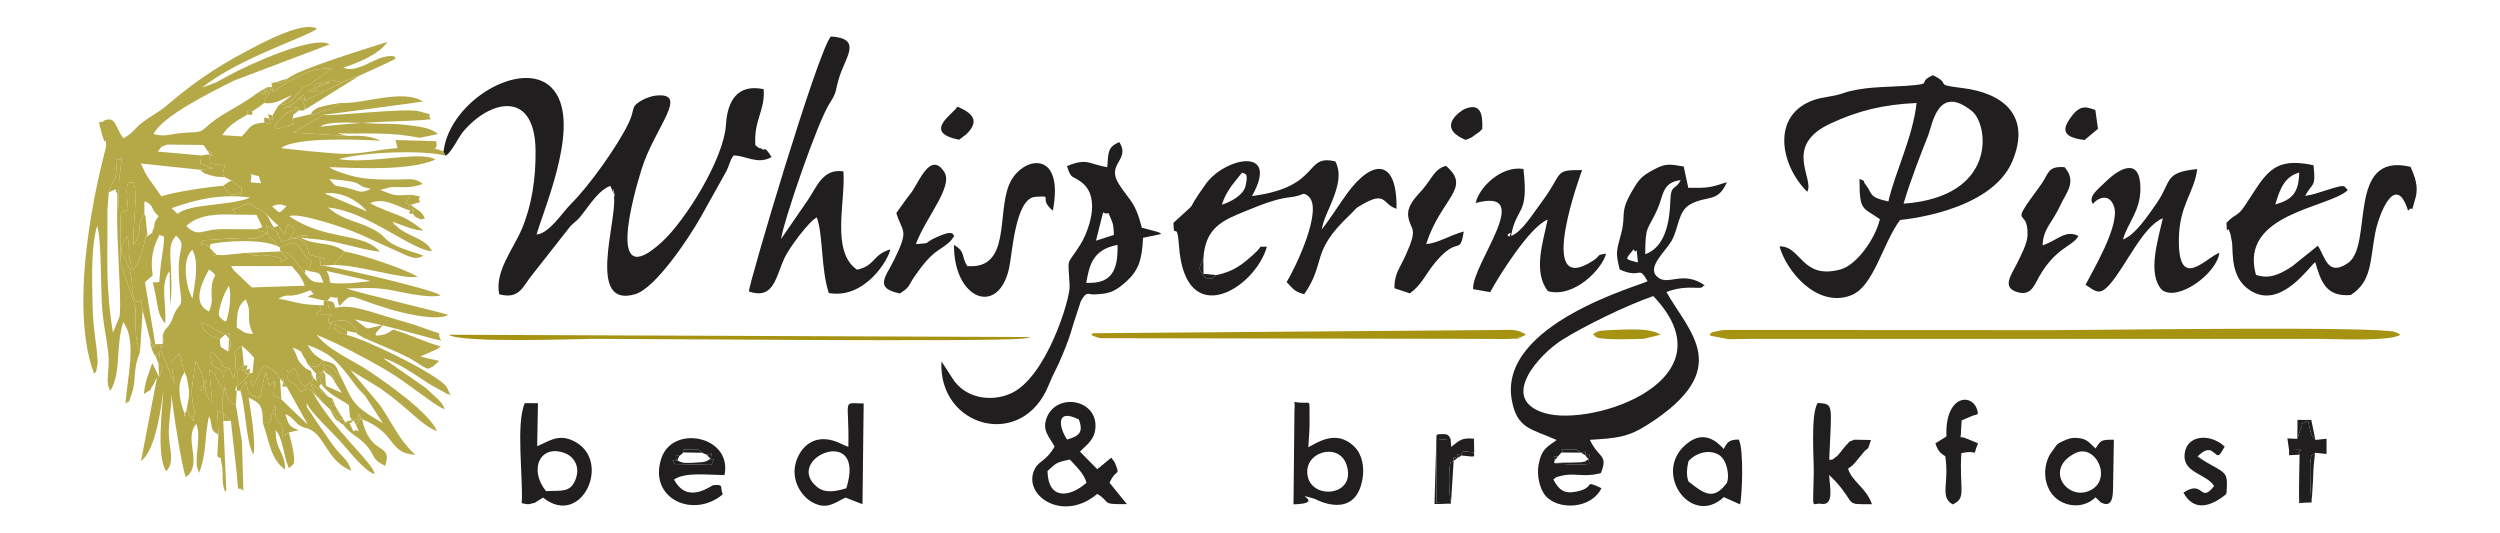 <?xml version="1.0" encoding="UTF-8"?>
<!DOCTYPE svg PUBLIC "-//W3C//DTD SVG 1.1//EN" "http://www.w3.org/Graphics/SVG/1.1/DTD/svg11.dtd">
<!-- Creator: CorelDRAW 2017 -->
<svg xmlns="http://www.w3.org/2000/svg" xml:space="preserve" width="750px" height="160px" version="1.1" style="shape-rendering:geometricPrecision; text-rendering:geometricPrecision; image-rendering:optimizeQuality; fill-rule:evenodd; clip-rule:evenodd"
viewBox="0 0 750 160"
 xmlns:xlink="http://www.w3.org/1999/xlink">
 <defs>
  <style type="text/css">
   <![CDATA[
    .fil1 {fill:#201E1E}
    .fil4 {fill:#201E1E}
    .fil2 {fill:#A69312}
    .fil0 {fill:#B5A847}
    .fil3 {fill:#B5A847}
   ]]>
  </style>
 </defs>
 <g id="Layer_x0020_1">
  <g id="_1223738480">
   <path class="fil0" d="M84.41 119.83c-2.63,-2.07 -2.51,1.21 -1.98,-5.58l-1.72 1.47 -0.93 -4.1c-0.16,0.33 -0.41,1.23 -0.48,1.42l-1.33 6.45c-3.96,-1.71 -3.17,-0.52 -4.17,-5.12l-1.7 2.82c1.68,5.34 1.64,15.18 3.91,19.18 0.91,-3.17 -0.96,-14.2 -1.42,-17.1 3.41,1.64 4.31,2.41 4.25,7.57 3.28,0 1.33,0.8 3.18,-3.58l0.42 -1.71c1.09,4.95 -1.01,0.41 0.53,4.03 1.22,2.88 1.87,-0.86 1.66,5.45l2.02 -1.3 2.94 -0.65c-2.81,-1.25 -2.92,-1.26 -3.98,-4.87 3.14,1.39 2.92,3.42 6.09,4.17 5.92,1.39 5.79,9.65 13.72,12.87 -1.6,-4.68 -2.41,-2.74 -7.67,-10.73 -1.84,-2.79 -1.94,-2.63 -3.53,-5.15 -2.36,-3.73 -2.22,-2.61 -2.2,-4.59 0.17,1.88 8.34,9.69 9.92,11.44 2.8,3.1 7.33,9.06 10.43,10.03 -0.14,-3.21 -12.59,-13.4 -18.57,-24.6 -0.01,0 -0.88,-2.08 -3.52,-0.08 -2.36,-4.06 -4.17,-2.16 -3.93,-4.46 0.5,-4.96 -1.74,1.1 2,-2.82 1.11,2.12 0.85,3.66 2.97,5.75 3.84,-2.92 2.35,-0.19 1.97,-4.7l-1.56 -0.82c-3.19,-2.9 -1.79,-2.31 -3.92,-6.3 2.03,1.1 0.38,-0.12 2.52,1.31l0.58 1.16 0.76 1.25 0.64 1.31c1.14,1 2.01,0.49 2.96,0.75l1.67 -1.83c-2.86,-1.9 -2.88,-1.87 -4.7,-4.7 6.41,2.41 8.37,4.08 13.2,10.45 1.45,1.92 0.86,1.36 2.63,3.3 0.22,0.23 1.39,1.44 1.45,1.5l5.35 8.23c-9.31,-5.31 -8.99,-6.51 -12.54,-13.76 -3.31,-2.29 -0.68,-2.58 -5.64,-3.97 0.17,0.24 0.43,0.31 0.53,0.71 0.32,1.31 2.51,1.07 3.32,4.87l2.05 3.1 -4.83 -2.15 -0.2 -3.48c-2.05,1.99 -1.69,0.13 -1.16,2.94 2.28,3.23 5.27,4.22 8.28,6.33l0.31 3.51 1.13 1.05c1.86,-0.98 1.18,0.83 1.48,-2.11l0.74 1.65c10.87,4.23 8.01,10.35 16.22,10.8 -4.99,-4.68 -6.5,-8.97 -10.7,-15.08l-8.73 -10.33 8.88 5.42c8.88,6.21 12.04,10.89 17.11,12.92 -2.21,-5.43 -14.75,-14.25 -20.59,-18.17 -4.68,-3.13 -12.17,-6.2 -15.51,-10.76 6.79,2.83 14.31,6.79 20.5,10.4 6.98,4.06 15.37,11.34 17.88,11.88 -0.73,-2.29 -2.99,-3.73 -5.72,-6.38l-12.75 -8.88c3.92,0.92 9.83,5.11 13.9,7.75l5.53 3.08c0.15,-0.24 0.57,0.26 0.85,0.39l-1.17 -2.53c-2.54,-3.92 -25.93,-15.08 -29.98,-15.61 -2.41,-0.88 -0.44,0.04 -2.21,-0.9 -0.24,-0.12 -1.22,-0.79 -1.5,-0.97 -1.94,0 -1.64,0.51 -1.17,-1.3 -1.06,-1.34 -0.84,-1.45 0.28,-3.09l-4.73 -0.06c2.28,-1.78 1.63,-0.26 1.16,-2.66 -6.88,-0.2 -7.32,-1.19 -12.36,-1.93 3.77,-2.2 1.76,0.56 9.65,-2.58 1.13,2.1 1.9,0.38 -0.95,1.97l5.06 1.17 0.97 -0.06 0.37 2.32 2.05 -0.11c-1,-2.32 -0.23,-1.42 -2.42,-2.21l0.96 -1.08c3.23,0.93 1.3,-1.31 2.53,2.8 4.52,-4.4 1.62,-3.14 15.19,0.91 4.33,1.3 14.15,3.62 17.55,1.73 -0.65,-0.45 -26.54,-6.52 -30.58,-7.94 7.04,-0.18 9.25,-0.46 16.26,1.06 2.97,0.64 9.89,1.87 11.99,0.96 -2.36,-1.78 -33.95,-9.17 -36.1,-8.89 0.79,-2.12 -1.92,-1.99 1.5,-2.03l-4.8 -1.22c-0.41,-1 -0.31,-3.47 -2.74,-4.57 -1.86,-0.83 -3.78,0.16 -5.61,0.67 -1.61,-3.37 -0.83,-3.06 -4.59,-4.94 1.47,6.44 1.29,2.18 3.58,6.33l0.49 0.26c0.36,-0.16 0.83,-0.36 1.09,-0.46l2.39 -0.77c3.5,-0.09 1.83,2.66 6.18,5.47l-1.24 2.84c3.95,0.86 3.36,0.03 4.71,3.51 -4.06,0.01 -3.77,-0.83 -5.61,-2.75l-3.09 -4.16c-2.5,-2.89 -2.78,-2.09 -4.17,-2.43 0.21,0.2 0.48,0.52 0.58,0.63 0.11,0.12 0.45,0.49 0.56,0.6 0.12,0.14 0.72,0.85 0.98,1.05 -6.65,2.55 4.53,-0.81 -8.79,-1.21 -6.55,-0.19 5.51,0.56 -1.92,-0.13l-1.73 -0.5 -6.86 0.67 -1.95 -0.06c-1.46,0.17 -1.07,0.48 -1.08,-1.03l-0.96 -1.02 -0.84 -0.97c-1.96,-1.03 -2.4,1.81 -1.48,-1.35l9.93 -0.63c7.16,-0.5 3.45,1.31 9.81,-1.56l-3.73 -1.12 -1.36 -0.03 -8.21 -0.02c-6.73,-0.13 -7.27,2.79 -11.23,-0.94 3.94,-3.67 9.57,-3.55 14.72,-3.42 -1.2,-2.48 0.52,-2.96 -1.03,-1.26l4.98 -2.19c0.42,0.29 2.15,1.34 2.44,1.49l1.12 0.51c0.16,0.08 1.13,0.64 1.8,1.27 1.35,1.36 1.93,2.07 3.6,3.47l1.9 2.84 0.79 -3.31c1.34,0.91 2.37,0.76 2.01,2.22 -0.04,0.15 -0.31,0.53 -0.36,0.66 -0.07,0.17 -1.03,1.42 -1.21,1.7l3.92 -1.14c2.85,-0.17 1.45,0.5 1.85,0.93 8.34,0.36 14.46,3.11 21.61,3.95 -5.21,-6.02 -15.92,-3.06 -27.23,-10.65 2.67,-1.34 17.54,3.75 21.02,5.34l14.26 6.46c2.13,0.74 2.85,1.14 5,0.05 -1.36,-0.6 -2.71,-0.9 -4.69,-1.59 -7.35,-2.54 -6.18,-3.79 -9.12,-5.6 -5.33,-3.29 -9.74,-2.95 -14.83,-7.28 11.8,1.13 24.81,12.7 31.17,13.13 -1.48,-3.38 -6.15,-4.35 -9.01,-6.27 -1.55,-1.05 -0.1,0.01 -1.84,-1.47 -0.15,-0.13 -0.5,-0.22 -0.61,-0.6 -0.11,-0.38 -0.41,-0.4 -0.61,-0.61 2.27,0.74 6.94,2.91 9.6,2.72 -0.66,-0.25 -3.4,-2.88 -7.13,-4.39 -2.86,-1.17 -6.15,-2.21 -8.94,-3.84 4.29,-1.83 7.98,0.99 11.89,2.23 -0.19,1.3 -0.44,0.93 0.94,0.93 0.29,-1.69 0.67,-1.46 -0.94,-0.93 -1.27,-2.59 2.05,-0.95 -1.32,-2.23l1.15 -1.66c0.1,-0.49 0.38,-0.63 0.67,-0.85 -5.2,0.36 -4.87,0.33 -9.34,-1.43l2.94 -0.8c2.89,-0.29 5.61,0.56 9.82,-0.99 -2.38,-1.98 -4.1,-1.33 -7.88,-1.33 -5.12,-0.02 -9.56,0.06 -14.3,-1.33 -0.7,-0.21 -2.41,-0.75 -3.07,-1.02 -2.88,-1.15 -1.33,-0.42 -2.72,-1.37 9.45,0.35 24.07,1.06 31.75,-2.26 -4.28,-2.82 -19.74,1.47 -28.97,-0.16 7.42,-2.13 24.99,-2.78 31.93,-1.06l-0.54 -1.26c-5.07,-1.83 -1.2,0.66 -2.26,-3.06l-12.12 -0.33 0.56 2.41c-6.47,0.48 -11.54,2.11 -17.88,1.65 -6.04,-0.43 -11.24,-0.93 -17,-1.63 4.2,-3.52 24.78,-2.5 29.8,-2.24 -2.89,-1.43 -6.07,-1.58 -9.95,-1.45l-16.45 -0.99 9.28 -5.32c0.25,0.03 29.36,-3.84 29.82,-3.98 -5.95,-3.94 -18.03,0.86 -24.83,0.43 -2.36,2.06 -3.09,1.66 -6.22,2.76l-1.35 0.84 -1.34 -0.21 -5.35 1.28c-0.96,2.75 2.54,0.75 -1.76,2.32 -4.91,1.79 -3.22,-0.62 -3.28,-0.64 3.26,-3.48 2.39,-3.35 6.95,-4.68 -0.21,-0.11 -0.53,-0.27 -0.66,-0.3 -3.39,-0.72 -1.46,0.65 -3.8,-0.08 2.69,-0.68 0.58,0.3 2.87,-1.17 1.8,-1.15 0.1,-0.08 1.71,-1.63 1.57,-1.08 2.49,-1.64 4.68,-3.14 0.9,-2.04 -0.06,-1.06 2.32,-1.34l1.28 -0.17 1.12 -0.83 3.48 0.78c2.08,-0.88 2.35,-1.06 5.3,-2.07l8.24 -3.76c1.39,-0.76 1.16,-0.44 2.47,-1.36 0,0 0.08,-1.32 -3.74,-0.34 -3.55,0.91 -8.27,4.81 -11.99,3.14 4.59,-1.47 10.7,-3.99 13.28,-7.72 -3.95,1.27 -27.4,8.38 -29.86,10.99 -0.29,0.22 -0.75,0.98 -0.84,0.69 -0.1,-0.32 -0.79,0.43 -1.23,0.62l-1.55 -0.19 -1.31 0.14c2.02,1.07 -2.92,5.23 4.59,-0.06 1.27,-0.89 -1.24,0.66 1.74,-0.88 5.61,-2.88 5.57,-3.1 11.94,-3.45l-6.93 4.98c-0.19,0.1 -0.48,0.2 -0.66,0.29 -0.18,0.1 -0.47,0.18 -0.64,0.27 -0.16,0.08 -0.45,0.17 -0.6,0.27l-2.09 2.38c-0.13,0.16 -0.26,0.44 -0.4,0.59 -2.15,2.41 -3.82,2.14 -4.74,2.34l-0.81 1.16 -1.1 1.98c0,1.45 0.38,1.23 -0.96,0.86 0.52,2.35 0.89,1.81 -1.49,1.21 -4.51,0.36 -4.03,1.38 -6.74,4.15l-5.86 -0.36c1.74,-2.77 4.01,-4.2 7.51,-6.2 0,-1.64 -0.34,-1.15 1.48,-0.96l1.82 -1.18 1.73 -1.28c-0.04,-2.77 -0.2,-0.27 0.24,-1.11l1.03 -1.4c0.09,-0.16 0.29,-0.54 0.37,-0.68l0.68 -1.67 -1.42 0.09c-0.94,1.36 2.23,2.29 -1.07,0.88 1.05,2.09 0.82,1.17 -1.56,0.62 -4.41,3.52 -10.5,6.19 -14.2,9.23 -3.89,3.2 -2,2.48 -8.49,2.99 -4.26,0.34 -5.2,1.28 -8.76,0.32 2.58,-5.37 17.65,-12.78 24.18,-16.04l28.67 -10.86c-4.69,-2.83 -23.99,5.89 -30.8,9.62l-3.1 1.69c-1.45,0.65 -2.9,1.13 -4.35,1.63 11.14,-8.87 31.26,-15.08 34.43,-17.63 -3.57,-2.18 -13.76,2.93 -16.93,4.54 -11.25,5.72 -18.51,10.29 -28.04,18.4 -2.5,2.12 -4.07,2.76 -7.01,4.89 -3.15,2.28 -2.86,3.3 -6.08,5.03 -2.5,-3.15 -2.13,-6.73 -5.74,-5.35 -1.41,1.53 -2.3,-1.71 -0.65,4.32 1.35,4.89 1.02,-1.27 1.17,3.63 0.01,0.31 -12.54,44 -3.59,68.07 1.12,-1.46 0.36,0.4 0.88,-2.12 0.3,-1.49 0.19,-1.04 0.13,-2.5 -0.14,-3.73 -1.37,-8.49 -1.49,-16.98 -0.1,-7.25 -0.49,-16.17 1.4,-22.83 1.43,4.57 0.96,19.4 1.61,26.1 0.41,4.16 1.27,8.04 1.72,12.03 0.61,5.48 -1.09,8.52 0.62,11.43 3.45,-5.96 1.46,-13 3.88,-20.64 4.29,5.79 1.05,17.03 0.7,24.51 1.28,-1.38 0.49,1.01 1.96,-3.39 1.3,-3.88 0.15,-6.95 2.38,-12.1 -1.75,-4.29 -1.27,-8.65 -1.36,-13.65l-4.36 -12.66c-0.32,-2.88 -0.12,-6.61 -0.16,-9.61 -0.01,-0.44 -0.02,-4.52 0,-4.61 0.51,-2.64 -0.3,-0.67 2.29,-2.22 -1.15,-11.24 0.66,-7.34 1.58,-8.25 1.59,3.87 -0.35,13.23 0.06,18.9 3.07,-4.43 0.52,-5.61 3.26,-9.22l-0.01 -3.94c2.92,0.93 1.55,1.94 4.26,4.48 -1.91,2.74 -0.67,1.68 -1.67,4.09 -0.98,2.39 0.94,-0.05 -0.89,1.32 -3.5,2.63 -0.02,0.86 -0.9,-0.55 -0.82,2.61 -1.67,8.63 -4.34,11.32 -1.73,-4.57 -0.6,-7.23 -1.62,-10.2 -4.31,6.38 0.69,4.78 1.39,13.75l0.29 3.63c0.87,3.29 2.2,2.06 2.47,1.87l0.49 2.99 2.22 8.62 1.1 2.79 0.47 -1.24 -3.1 -18.62 2.33 -2c-0.77,-5.12 0.14,-8.53 2.08,-12.29 0.85,1.3 2.06,-1.92 0.72,6.47 -0.45,2.81 -0.6,4.98 -0.82,7.79l-1.35 0.11c-0.03,-0.01 -0.27,-0.05 -0.3,-0.06 -0.02,0 -0.2,-0.07 -0.29,-0.05 1.93,8.47 1.17,9.28 3.71,12.48 0.38,-5.5 -1.04,-9.92 0.22,-13.66 0.53,-1.55 0.62,-1.35 1.1,-2.11l0.16 10.21c0.58,-4.03 0.38,-6.91 0.25,-10.87 -0.15,-4.69 -0.86,-7.27 1.54,-9.97 3.85,3.66 -0.63,2.65 1.28,16.81 0.66,4.96 -0.07,3.07 -1.76,6.48l-0.85 2.2c-1.4,2.81 -1.94,1.92 -2.68,4.38 1.55,7.22 -2.14,0 -0.02,5.74l3.58 8.89c-1.05,-6.7 -1.55,-6.41 1.43,-9.16 0.99,2.81 0.58,3.21 1.6,5.65l0.59 1.39c1.01,5.38 0.94,4.75 -0.05,10.04 3.9,5.81 1.05,2.34 2.49,0.98 -1.37,-7.9 -1.22,-4.68 0.31,-15.82 6.06,11.34 -1.87,9.48 2.68,7.05 0.13,-0.07 1.44,-1.97 -0.01,-1.1 0.2,3.55 0.23,4.33 2.26,6.68l-0.88 -9.92c2.53,0.95 1.56,3.24 4.66,6.2 -0.02,-11.1 -4.73,-3.04 -4.18,-11.72 0.24,0.12 0.57,0.11 0.66,0.47l2.08 2.13c1.85,2.19 -1.01,1.55 2.84,2.47l1.29 3.23c1.92,-11 -2.03,-6.46 2.41,-10.04 1.7,1.52 1.71,1.42 3.67,3.6l-0.59 5.42c0.09,2.87 -1.14,1.73 0.23,3.12l1.7 -3.52c0.97,-2.01 0.1,-1.13 1.91,-2.61 2.42,0.72 3.36,2.05 4.54,3.93 1.52,-0.22 1.21,-0.54 0.95,0.97l1.02 1.34 5.91 10.62c0.05,-0.15 0.19,0.44 0.28,0.67l-7.77 -7.44zm-13.28 -4.63l-0.21 0.68c1.62,-1.22 1.34,-0.78 2.45,-1.93 1.21,-1.26 0.24,-0.24 1.46,-1.96 -1.57,0.05 -1.31,0.44 -0.94,-1.04 -1.74,0.4 -1.19,0.56 -0.73,-1.3 -2.7,0.93 -1.92,2.84 -2.03,5.55zm-3.55 1.33c-0.34,0.74 -0.45,0.03 -0.81,2.71 -0.04,0.27 -0.13,2.45 -0.1,2.67 0.44,3.38 0.51,2.2 2.59,4.37l1.8 16.12c0.59,7.08 -0.04,2.64 1.96,4.9l-0.44 -14.78 -1.82 -11.08c-2.72,-0.81 -2.44,-2.37 -3.18,-4.91zm-2.06 13.81l-0.35 6.57c2.28,1.42 0.58,-0.57 1.28,2.06 0.82,3.12 -0.3,5.64 1.18,8.69 0.09,-0.2 0.24,-0.69 0.26,-0.58l-0.91 -20.8c0.11,-2.96 0.47,-1.99 -1.75,-3.06l0.29 7.12zm-18.75 -23.36l0.79 2.36 0.18 3.76c1.99,-4.87 0.14,-3.27 -0.18,-3.76 0.36,-4.96 1.15,-5.07 -0.79,-2.36zm57.43 -7.69l2.84 0.6c-0.67,-2.66 -2.78,-4.07 -5.44,-3.71 -5.12,0.69 -1.07,1.06 -0.99,1.11l3.59 2zm0.73 27.78l-1.38 -0.36 -0.61 0.68c2.17,2.85 3.96,3.24 6.25,5.48 3.84,3.76 1.62,4.51 6.37,6.91 2.39,-7.44 -4.66,-2.47 -7,-14.41l-1.75 2.17c1.6,3.58 0.62,0.66 -0.8,1.85l-1.08 -2.32zm-4.37 -5.34c-1.45,-0.44 -0.97,1.52 -0.8,-2.14l-1.3 -0.56 -4.49 -3.5c-0.13,-0.09 -0.45,-0.22 -0.68,-0.33 0.08,0.25 0.18,0.39 0.24,0.76l0.65 1.35c0.11,0.14 0.34,0.38 0.46,0.54 0.11,0.15 0.34,0.36 0.46,0.51 0.12,0.16 0.36,0.36 0.47,0.51l1.1 1.75c0.55,0.49 1.03,0.97 1.54,1.45 0.08,0.08 0.37,0.56 0.42,0.41 0.05,-0.13 0.26,0.26 0.4,0.38 0.53,0.49 1.01,0.68 1.68,1.67 0.95,1.41 0.33,0.51 1,2.05 2.24,-2.38 0.91,0.36 -1.15,-4.85zm-5.78 -9.67l0.07 1.88 2.2 -2.36 -2.27 0.48zm-27.15 -11.74c1.81,-0.49 1.33,-0.74 1.05,1.17 0.2,0.65 0.54,1.15 0.48,1.99 -0.13,1.84 -0.49,1.73 -0.6,1.92l-0.84 -0.35c-1.64,-1.31 -1.51,-0.08 -1.78,-3.26 -3.97,-1.39 -4.74,-2.23 -5.63,-5.01 4.26,1.2 1.52,0.48 4.19,2.11l3.13 1.43zm8.28 -0.09c-3.25,-0.45 -2.21,-0.35 -4.89,-1.98 0,-5.73 0.8,-6.7 2.66,-8.45 2.26,4.61 -0.29,5.03 2.23,10.43zm-8.28 -3.72c-2.47,-1.69 -2.31,-1.75 -1.33,-5.55 0.09,-0.33 0.8,-2.25 1,-2.71l1.36 -2.56c1.14,3.84 -0.48,9.81 -0.62,10.21 -0.06,0.15 -0.27,0.41 -0.41,0.61zm-4.93 -3.03c-4.54,-2.27 -3.08,-6.99 0,-12.67 3.15,2.57 1.36,0.91 0.89,4.76 -0.47,3.86 0.63,4.1 -0.89,7.91zm35.24 -12.21l13.32 3.06c-2.19,0.27 -6.05,0.7 -8.18,0.69 -6.44,-0.03 -2.8,0.08 -5.14,-3.75zm-28.6 -1.46l18.22 0.04c1.53,1.98 2.71,2.71 3.87,5.86l-15.9 0.52 -5.41 -5.16c-0.11,-0.15 -0.31,-0.49 -0.4,-0.62 -0.09,-0.12 -0.23,-0.44 -0.38,-0.64zm-11.61 9.72c-1.93,-3.22 -3.33,-11.81 -0.03,-14.59 2.04,3.53 0.87,9.86 0.03,14.59zm23.88 -27.61c2.34,-1.08 3,-0.42 4.39,-0.1 -2.6,2.55 -1.74,2.29 -4.39,0.1zm-30.16 0.54c7.03,-2.56 14.72,-4.39 23.61,-3.22 -5.53,2.58 -18.26,1.72 -21.75,4.94l-1.86 -1.72zm45.88 -4.42c4.97,-0.82 10.31,2.28 12.72,5.38l-12.72 -5.38zm13.93 -1.4c-3.15,1.62 -3.43,0.62 -6.93,-0.21 -4.53,-1.09 -3.2,0.02 -5.51,-2.73 12.38,1.04 6.47,1.81 12.44,2.94zm-32.91 -1.69c-4.92,-0.38 -2.47,0.16 -3.04,-2.73 3.49,1.27 1.67,-0.53 3.04,2.73zm-43.18 7.74c-0.31,9.46 1.52,28.78 0.62,32.48l-1.91 4.64c-2.37,-14.75 -1.5,-22.45 -1.66,-36.93l0.42 -5.17c1.09,-4.16 1.03,-1.28 1.96,-4.61 0.58,-2.1 0.3,-3.77 0.14,-5.66 2.06,2.11 2.33,-4.76 0.99,6.58l-0.21 7.81c-0.03,-0.13 -0.24,0.57 -0.35,0.86zm25.87 -19.19l1.39 2c1.48,0.24 1.18,-0.17 0.73,1.31 0.95,-0.52 0.78,-0.08 -0.28,-0.55l0.12 2.83 4.67 0.53c-0.15,0.31 -0.39,0.7 -0.44,0.91l-0.35 1.53c-0.03,0.2 0.31,0.79 0.49,1.07l2.08 1.03c4.83,4.03 2.48,0.64 3.1,3.82 -3.61,0.37 -3.03,1.44 -5.55,-2.26 -5.17,0.44 -14.44,1.82 -18.61,3.17 -1.09,-1.57 -2.14,-3.11 -3.43,-4.86 -1.38,-1.88 -1.65,-2.8 -2.71,-4.99l17.82 1.89 3.75 -0.41 -3.72 -1.42 0.31 -2.47 -13.09 -1.16c1.48,-1.61 0.31,-1.28 2.89,-2.1l10.83 0.13z"/>
   <path class="fil1" d="M133.06 45.41l0.54 1.26c1.62,-0.46 3.87,-5.42 5.35,-7.18 7.87,-9.39 21.47,-12.87 21.72,5.61 0.1,8.46 -1.16,16.67 -4.18,23.74 -2.51,5.87 -8.16,12.71 -6.72,19.45 6.26,1.64 7.05,-2.52 10.14,-6.16l11.29 -14.37c2.1,-2 1.84,-1.31 3.89,-4.02 2.63,-3.49 4.93,-6.84 8.02,-7.98l0.66 1.54c1.66,5.9 -0.56,-5.29 0.42,1.71 1,7.12 -8.38,33.59 6.37,29.25 6.08,-1.79 16.14,-16.88 19.57,-22.97l7.78 -13.93c1.12,-2.27 0.79,-2.7 2.15,-4.71 3.57,-0.05 7.2,2.87 11.42,0.47 -2.39,-3.77 -1.85,-1.76 -2.7,-2.31 -1.44,-0.95 -0.19,0.43 -2.18,-1.26 -0.49,-7.63 2.98,-10.31 2.5,-16.79 -7.97,-1.7 -10.88,3.66 -11.3,10.56 -0.63,10.38 -12.16,28.77 -19.19,35.24 -17.01,15.65 -8.55,-14.07 -6.1,-21.91 3.89,-12.45 14.72,-23.23 3.96,-21.94 -0.9,0.11 -2.84,0.77 -3.75,1.29 -3.85,2.2 -1.99,2.4 -4.1,6.85 -3.17,6.66 -11.64,18.68 -17.29,24.29 -2.67,2.65 -6.62,8.98 -10.37,9.21 2.78,-9.27 13.77,-34.63 4.5,-44.05 -8.66,-8.8 -30.47,3.76 -32.4,19.11z"/>
   <path class="fil1" d="M466.41 138.07c-0.36,-1.44 -0.59,-1 0.96,-1.12l1 -1.14 -0.02 -0.06c2.11,-1.33 -2.84,-0.91 2.87,-0.91 2.49,0.01 1.06,-0.12 3.07,0.95 1.66,-0.31 1.36,-0.75 1.3,0.79 1.74,-0.18 1.36,-0.52 0.93,1.2l0.3 1.41c-3.33,0.27 -9.52,0.1 -10.57,-0.29l0.16 -0.83zm29.57 -49.25c24.07,25.19 -18.06,39.32 -32.44,35.14 -14.29,-4.15 -1.62,-17.84 5.26,-22.1 6.69,-4.15 18.86,-10.14 27.18,-13.04zm-5.92 -14.01c1.31,2.18 0.63,-2.76 1.32,3.92 -4.31,-1.11 -3.77,-0.77 -1.32,-3.92zm3.51 1.45c0.05,-8.89 0.64,-6.83 3.58,-13.32 1.99,-4.37 1.41,-8.23 7.07,-8.9 -1.48,2.9 -2.72,1.46 -3.04,4.91 -0.26,2.75 0.19,14.55 -7.61,17.31zm17.86 9.35c-6.79,-4.8 -11.23,0.62 -14.48,-2.78 -2.74,-2.86 2.77,-7.52 4.5,-10.54 2.26,-3.94 1.86,-9 5.77,-11.07 5.05,-2.68 8.16,-0.34 10.84,-6.56 -5.09,1.61 -5.27,1.74 -11.57,1.69l-1.38 -6.4c-4.3,-0.7 -5.33,-1.06 -9.14,1.01 -3.56,1.93 -4.33,2.87 -6.41,6.47 -3.76,6.5 -1.68,6.73 -3.18,12.52 -1.45,5.55 -1.76,5.56 -0.48,10.89 6.74,3.01 5.52,-1.54 8.38,3.52 -2.09,1.29 -44.83,12.82 -40.75,35.62 1.57,8.75 5.91,8.62 13.46,12.02 -2.58,2 -4.43,2.37 -5.39,7.24 -0.67,3.36 0.35,7.43 1.97,9.39 3.69,4.49 13.77,4.19 16.87,-2.18 -5.85,-2.71 -1.37,-0.22 -7.51,1.03 -3.75,0.77 -5.25,-0.56 -6.93,-3.63 1.35,-1.01 0.1,-0.49 2.44,-1.11 3.71,-0.98 6.49,0.49 11.22,-0.67 0.15,-0.04 0.54,-0.01 0.65,-0.28 2.2,-5.52 -0.76,-4.25 -3.34,-9.84 8.32,-0.52 11.44,-0.79 17.39,-4.59 26.08,-16.62 12.38,-27.6 5.57,-39.77 6.36,-2.41 10.52,-0.48 10.94,-1.68 0.08,-0.23 0.4,-0.17 0.56,-0.3z"/>
   <path class="fil1" d="M571.07 61.1c1.9,-6.51 4.94,-14.32 7.34,-20.37 1.35,-3.44 2.93,-15.7 13.22,-7.36 4.91,3.98 7.81,25.64 -20.56,27.73zm-28.9 -3.56c2.28,-3.89 -7.4,-13.77 6.91,-20.45 8.37,-3.9 15.9,-5.74 25.89,-6.19 -1.1,10.26 -6.56,20.98 -8.45,29.53 -6.07,-1.3 -4.57,-2.15 -6.86,-5.07 -1.53,-1.97 1.23,-0.19 -1.8,-1.7 -0.05,9.86 0.94,8.42 6.1,12.1 -1.37,5.89 -6.97,13.76 -11.81,15.07 -11.74,3.19 -11.71,-7.1 -18.29,-6.91 1.99,7.3 11.14,18.53 21.36,14.72 6.94,-2.59 9.5,-15.54 14.81,-22.66 0,0 27.28,-2.2 33.71,-17.69 5.58,-13.44 -2.56,-20.35 -15.03,-21.88 -9.14,-1.11 -2.84,-0.97 -8.83,-3.85 -5.2,2.32 0.86,2.56 -7.85,3.18 -6.57,0.46 -13.26,0.2 -19.27,2.27 -3.31,1.14 -5.72,0.96 -8.72,2.03 -12.79,4.57 -9.93,19.53 -1.87,27.5z"/>
   <path class="fil1" d="M366.53 61.41c1.05,-2.79 1.16,-2.97 2.93,-5.67l3.15 -3.95c0.38,0.53 2.15,-0.64 1.06,3.97 -0.66,2.83 -4.55,4.87 -7.14,5.65zm-1.7 21.11c-1.81,1.35 0.08,0.94 -3.08,0.94 -1.92,-2.54 -2.59,-2.35 -0.74,-5.8 0.53,-9.43 5.78,-11.56 12.91,-14.44 4.26,-1.71 8.72,-3.56 13.04,-4.05 4.59,-0.51 3.56,-1.77 5.42,-0.4 4.91,3.63 -3.83,21.68 -6.39,25.85 1.83,1.79 2.04,2.79 5.27,3.65 6.7,-9.64 1.73,-12.54 13.59,-23.7 2.39,-2.25 1.11,-1.65 3.78,-3.2 7.34,-4.24 5.98,-0.09 10.32,1.26 0.27,-15.06 -7.16,-15.06 -14.77,-4.65 -2.38,3.27 -5.28,7.9 -7.67,10.87 0.68,-3.49 1.98,-5.49 3.4,-9.21 1.53,-3.98 2.49,-7.63 0.72,-11.21 -9.55,-2.36 -4.09,7.68 -25.03,10.38 8.51,-15.11 -8.15,-11.54 -13.8,-3.7 -7.57,10.51 -0.62,3.22 -9.77,11.75 0.1,5.6 1.09,-1.28 1.67,6.88 1.8,25.76 22.81,12.89 26.38,0.25 -3.34,0.21 -0.56,-0.8 -3.95,2.26 -3.1,2.78 -5.89,5.26 -11.3,6.27z"/>
   <path class="fil1" d="M325.86 84.85c0.92,-4.73 1.61,-9.95 9.4,-11.38 0.21,7.71 -1.84,11.76 -9.4,11.38zm5.06 -21.11c2.31,1.17 0.91,-1.55 2.64,2.6 0.6,1.44 0.5,2.66 0.6,4.13l-5.37 1.74 2.13 -8.47zm11.63 4.57c-1.97,-7.8 -3.49,-7.84 -6.82,-12.99 -4.08,-6.3 3.53,-7.17 0.09,-12.68 -3.56,1.42 -3.32,3.14 -3.64,7.53 -5.42,-0.88 -5.93,-2.91 -12.09,-0.34 1.38,4.26 1.46,2.56 4.44,4.9 6.11,4.79 1.69,15.35 -0.54,18.83 -4.28,6.68 -3.51,3.12 -3.1,12.23 0.17,4.03 -7.01,27.43 -17.6,32.23 -5.91,2.68 -13.88,1.53 -17.62,-4.63l-3.23 -4.97c-1.05,19.81 24.36,26.87 32.23,6.95 1.27,-3.2 2.48,-5.01 3.98,-8.68 1.45,-3.55 2.24,-5.47 3.38,-9.57l2.22 -6.75c1.81,-3.32 2.19,-1.91 4.06,-2.04 3.87,-0.27 5.62,-0.27 9.6,-3.89 3.48,-3.17 4.73,-6.28 5,-13.1l5.5 -1.14c-0.25,-0.21 -0.59,-0.41 -0.82,-0.53l-5.04 -1.36z"/>
   <path class="fil1" d="M234.32 71.69c0.77,-5.42 10.98,-35.21 14.6,-40.74 2.33,-3.57 1.52,-3.58 2.92,-7.95 1.93,-6.03 6.87,-11.48 -2.59,-12.06 -4,4.63 -24.6,74.25 -24.59,76.51 7.45,2.53 8.04,-4.22 10.62,-9.93 1.31,-2.93 7.42,-11.23 9.77,-12.29 1.93,5.41 1.2,15.39 3.59,22.68 10.88,1.91 17.99,-10.16 18.45,-13.11 -5.54,1.73 -4.35,4.83 -9.96,6.11 -7.95,-5.39 -3.43,-20.3 -4.1,-29.5 -6.21,-0.95 -8.02,4.74 -10.68,8.61l-8.03 11.67z"/>
   <path class="fil1" d="M682.59 61.34c1.38,-4.72 2.84,-8.38 7.17,-9.56 -0.1,6.12 -2.22,8.18 -7.17,9.56zm8.94 -2.57c2.21,-4.11 3.29,-2.32 2.52,-9.21 -12.56,-2.68 -14.36,2.82 -20.63,12.21 -2.33,3.48 -2.71,2.09 -5.48,5.09 0.19,4.81 0.17,0.2 0.95,2.71 0.07,0.23 0.19,0.47 0.25,0.72l0.48 2.5c0.35,3.42 -0.61,11.67 6.8,15.08 8.49,3.92 16.43,-7.97 18.14,-9.23 1.71,5.69 3.1,10.48 10.66,9.87 6.34,-4.12 5.73,-9.99 7.32,-18.49 1.08,-5.8 6.17,-18.64 9.88,-6.82 2.05,-2.17 0.4,2.34 2.2,-3.72 1.06,-3.6 -0.27,-6.75 -1.46,-9.43 -19.47,-4.63 -10.97,23.64 -18.82,28.9 -6.14,4.11 -6.71,-1.84 -8.99,-5.23l-7.7 6.18c-4.02,2.63 -7.01,3.87 -10.87,2.55 -5.15,-18.55 22.13,-20.04 27.6,-25.46 -1.54,-1.05 0.11,-2.05 -6.59,0.11 -2.31,0.75 -3.96,1.32 -6.26,1.67z"/>
   <path class="fil1" d="M452.24 70.46c1.83,-1.63 0.5,0.56 0.53,0.59 0.01,0.01 -0.15,-0.09 -0.15,-0.17 0,-0.19 -0.52,-0.3 -0.38,-0.42zm29.58 5.62c-3.35,0.54 -1.11,0.32 -4.04,2.21 -17.55,11.31 -3.15,-27.27 -3.15,-27.27 -8.68,-0.09 -5.61,0.84 -11.88,9.25 -3.08,4.15 -6.24,9.37 -9.43,10.51 1.57,-9.06 5.38,-5.72 3.71,-20.09 -6.7,-1.07 -13.38,5.59 -14.32,10.21 18.2,-4.86 -1.2,18.33 -0.78,25.84l5.14 0.9c2.41,-4.58 11.87,-19.68 17.22,-21.76 -1.3,6.48 -4.51,15.67 0.11,21.48 7.96,2.12 16.36,-6.82 17.42,-11.28z"/>
   <path class="fil1" d="M665.8 75.83c-4.09,1.54 -12.34,11.68 -12.14,-4.01 0.13,-10.45 4.51,-13.71 5.52,-21.09 -10.11,0.96 -7.59,3.63 -12.17,10.21 -2.61,3.75 -6.43,9.53 -10.12,10.92 1.42,-5.12 5.43,-8.6 5.23,-15.87 -0.25,-8.78 -6.23,-5.58 -10.42,-1.47 -2.34,2.29 -5.42,4.52 -3.79,6.67 0.58,-1.1 4.66,-3.97 6.29,0.74 1.94,5.57 -6.66,19.76 -8.54,23.51 3.18,2.08 4.24,3.28 7.22,-0.07 4.84,-5.45 9.88,-17.4 15.97,-19.9 -1.41,6.39 -4.77,16.72 -0.26,21.51 4.81,3.66 16.56,-5.04 17.21,-11.15z"/>
   <path class="fil2" d="M512.79 100.42c0.21,0.15 0.51,0.3 0.68,0.36l5.14 0.97c2.18,0.04 4.73,-0.09 6.98,-0.09l169.76 0c4.96,0 21.74,0.85 24.79,-1.24l-1.46 -0.8c-5.13,-1.86 -89.69,-0.58 -102.29,-0.58l-98.77 -0.05c-1.13,0.08 -1.58,0.12 -2.68,0.4 -2.37,0.6 -0.71,-0.12 -2.15,1.03z"/>
   <path class="fil3" d="M55.95 123.12c-0.88,1.77 -0.84,1.07 -0.17,1.98 -2.29,-5.29 -2.76,-10.35 -0.37,-13.41l0.59 1.39 -0.59 -1.39c-1.02,-2.44 -0.61,-2.84 -1.6,-5.65 -2.98,2.75 -2.48,2.46 -1.43,9.16l-3.58 -8.89c-2.12,-5.74 1.57,1.48 0.02,-5.74l0.01 2.65 -2.25 0.05 -0.47 1.24 -1.1 -2.79c0.51,3.21 -0.32,0.15 0.58,3.08 0.43,1.38 0.85,1.66 1.18,2.18 1.94,-2.71 1.15,-2.6 0.79,2.36 0.32,0.49 2.17,-1.11 0.18,3.76l-2.04 -4.15c-1.07,3.04 -2.14,5.21 -2.54,9.23 3.5,-2.25 1.01,-0.3 2.91,-2.85 0,-0.01 0.8,-1.95 1.01,-1.94l-4.79 25.01c0.25,-0.22 0.52,-0.52 0.7,-0.73 0.16,-0.21 0.45,-0.48 0.64,-0.72 3.4,-4.47 4.78,-15.08 5.41,-20.05 -0.37,5.85 -2.19,20.07 0.83,24.49 2.73,-3.01 0.81,-6.81 0.77,-11.36 -0.04,-4.06 0.81,-7.38 0.83,-11.72 0.05,2.43 3.27,23.24 4.32,24.83 5.29,-4.07 -0.87,-11.19 3.08,-16 1.5,3.38 -0.29,9.21 0.2,12.84l0.63 1.9c2.36,-5.75 1.54,-10.54 3,-17.03 1.26,2.67 -0.04,4.16 2.82,5.49l-0.29 -7.12c2.22,1.07 1.86,0.1 1.75,3.06l2.28 0c-2.08,-2.17 -2.15,-0.99 -2.59,-4.37 -0.03,-0.22 0.06,-2.4 0.1,-2.67 0.36,-2.68 0.47,-1.97 0.81,-2.71 -0.25,-1.09 -0.72,-2.16 -0.49,-3.32 0.74,-3.7 -1.56,-0.41 1.77,-2.67 -3.85,-0.92 -0.99,-0.28 -2.84,-2.47l-2.08 -2.13c-0.09,-0.36 -0.42,-0.35 -0.66,-0.47 -0.55,8.68 4.16,0.62 4.18,11.72 -3.1,-2.96 -2.13,-5.25 -4.66,-6.2l0.88 9.92c-2.03,-2.35 -2.06,-3.13 -2.26,-6.68 1.45,-0.87 0.14,1.03 0.01,1.1 -4.55,2.43 3.38,4.29 -2.68,-7.05 -1.53,11.14 -1.68,7.92 -0.31,15.82 -1.44,1.36 1.41,4.83 -2.49,-0.98z"/>
   <g>
    <path class="fil1" d="M314.25 141.3c2.57,-2.3 2.44,-2.57 6.7,-3.44 1.88,2.07 4.25,4.15 5,6.97 -5.19,4.56 -11.56,5.08 -11.7,-3.53zm9.4 -15.45c1.53,4.02 -0.13,5 -3.51,6.02 -2.37,-3.41 -3.66,-9.63 3.51,-6.02zm9.73 11.45l-3.66 3.04c-0.09,-0.18 -0.34,0.35 -0.51,0.44l-5.22 -5.28c1.87,-2.01 4.57,-3.52 4.66,-7.58 0.19,-8.13 -11.33,-10.04 -14.49,-2.96 -1.85,4.16 0.82,6.27 2.22,9.02 -2.74,4.66 -4.68,4.12 -6,6.81 -3.76,7.66 8.3,16.21 18.8,7.38 4.32,2.56 0.68,3.2 8.88,3.06l-5.2 -6.4c2.09,-4.65 3.37,-1.55 1.55,-6.14l-1.03 -1.39z"/>
   </g>
   <path class="fil1" d="M286.2 73.45c-0.15,16.3 13.2,21.65 16.51,7.11 1,-4.4 1.83,-21.06 7.86,-21.5 6,-0.43 0.58,0.22 5.28,4.15 3.64,-18.88 -9.54,-16.29 -13.08,-7.9 -3.77,8.94 0.56,25.56 -12.6,24.52 -1.98,-3.28 -0.35,-4.1 -3.97,-6.38z"/>
   <path class="fil1" d="M274.76 73.24c2.93,-8.01 11.33,-17.27 8.52,-21.65 -4.04,-6.29 -7.48,2.74 -9.77,6.03 -0.17,0.23 -0.67,0.86 -0.84,1.09 -0.12,0.16 -0.31,0.38 -0.43,0.54l-3.34 4.65c1.76,5.92 3.99,4.64 -0.66,14.05 -2.63,5.31 -6.04,8.49 1.72,10.09 3.19,-2.05 2.46,-2.27 4.34,-5.02 5.59,-8.15 7.09,-7.38 10.46,-10.33 0.15,-0.14 0.41,-0.45 0.54,-0.57l0.99 -1.32c-0.55,-0.26 0.09,-2.22 -5.77,0.57 -3.88,1.85 -0.66,1.46 -5.76,1.87z"/>
   <path class="fil1" d="M427.84 73.23c4.49,-13.93 13.81,-16.73 5.96,-23.47 -3.55,1.01 -4.04,3.59 -7.05,7.11 -1.7,2 -4.97,4.8 -4.21,8.5 0.81,3.94 2.95,2.82 -0.82,11.16 -1.86,4.12 -3.43,5.63 -3.4,9.94l4.63 1.54c3.7,-2.69 4.64,-5.72 7.76,-9.44 6.84,-8.13 7.23,-1.63 8.41,-9.12 -4.34,1.19 -7.66,3.48 -11.28,3.78z"/>
   <path class="fil1" d="M612.8 73.59c0.04,-4.88 3.09,-7.07 5.26,-11.92 1.72,-3.82 5.14,-7.11 1.3,-11.52 -5.22,-0.38 -4.61,1.89 -7.26,5.51 -10.15,13.8 -3.48,5.77 -3.85,15.02 -0.1,2.44 -2.01,6.06 -3.2,8.46 -1.7,3.4 -4.39,6.88 -0.26,8.36 4.5,1.63 5.49,-1.99 6.98,-4.56 5.11,-8.86 9.95,-8.89 11.76,-12.14 -3.88,-2.03 -6.31,1.36 -10.73,2.79z"/>
   <path class="fil1" d="M163.8 147.34c-5.31,-6.63 -1.67,-14.21 5.68,-11.39 2.73,1.05 4.77,4.14 3.09,8.12 -1.61,3.83 -4.25,3 -8.77,3.27zm-0.9 1.93c11.83,9.54 21.33,-12.04 8.48,-17.29 -4.44,-1.82 -7.36,0.86 -10.23,1.85l0.24 -12.86 -3.94 -0.04c-2.74,6.11 -0.49,22.09 -0.92,30.04 1.5,0.18 1.46,0.57 3.46,-0.02 1.42,-0.43 0.12,-0.04 1.68,-0.9l1.23 -0.78z"/>
   <path class="fil1" d="M392.31 142.86c-1.44,-7.32 9.24,-10.3 11.59,-3.59 3.33,9.51 -10.15,10.87 -11.59,3.59zm-4.26 8.45c10.5,-0.32 -1.85,-4.07 6.45,-1.62 0.02,0.01 12.16,6.77 14.27,-6.16 0.53,-3.26 -0.02,-7.09 -2.44,-9.5 -5.61,-5.57 -11.55,-0.9 -13.84,0.13 0.16,-2.4 0.45,-5.86 0.38,-8.2 -0.12,-6.66 0.52,-4.84 -2.49,-5.17 -3.04,0.01 -1.69,-1.23 -2.04,2.37l-0.29 28.15z"/>
   <path class="fil1" d="M253.9 146.48c-2.62,0.76 -6.18,1.77 -8.81,-0.41 -10.32,-8.57 14.95,-19.16 8.81,0.41zm0.61 -12.42c-0.25,-0.07 -0.57,-0.21 -0.73,-0.29 -0.16,-0.07 -0.52,-0.21 -0.72,-0.31 -0.19,-0.09 -0.49,-0.23 -0.7,-0.33 -7.72,-3.76 -12.15,0.84 -13.55,5.42 -1.63,5.31 1.46,10.19 4.79,12.08 4.43,2.52 6.98,0.08 10.04,-1.35l5.11 1.97 0.35 -30.21c-6.72,0 -4.28,-1.87 -4.59,13.02z"/>
   <path class="fil1" d="M554.42 140.6l1.43 -1.06c0.18,-0.12 2.05,-2.43 2.67,-3.18l0.94 -1.11 1.02 -0.83 0.82 -2.42 -5.08 -0.09 -1.43 0.62c-0.57,0.7 -0.25,0.33 -0.98,1.07 -0.85,0.93 -1.88,2.46 -2.69,3.24 -0.44,0.2 -0.89,0.78 -1.33,0.98 -0.34,0.15 -0.63,0.08 -1.02,0.1 0.66,-16.9 1.5,-16.66 -3.44,-17.04 -2.22,3.22 -1.12,17.08 -1.2,21.01 -0.24,12.22 -0.72,8.79 2.2,9.26 4.1,0.66 2.53,-5.26 2.42,-8.66l1.85 1.84c6.49,7.17 2.43,6.98 10.99,6.93 -1.72,-4.94 -6.05,-6.82 -7.17,-10.66z"/>
   <path class="fil2" d="M327.35 100.42c0.73,0.39 1.05,0.65 2.78,1.03l112.56 0.21c2.63,0 5.29,0.05 7.92,0.04 1.1,0 2.89,0.02 3.93,-0.14 5.88,-0.92 -4.02,1.06 1.73,-0.44l1.55 -0.7c-2.53,-1.8 -4.81,-1.46 -8.21,-1.42l-121.35 0.96c-0.2,-0.27 -0.62,0.28 -0.91,0.46z"/>
   <path class="fil3" d="M95.89 91.56c0.47,2.4 1.12,0.88 -1.16,2.66l4.73 0.06c-1.12,1.64 -1.34,1.75 -0.28,3.09 -0.47,1.81 -0.77,1.3 1.17,1.3l0.26 -1.38c-0.08,-0.05 -4.13,-0.42 0.99,-1.11 2.66,-0.36 4.77,1.05 5.44,3.71 0.47,0.42 -1.08,-0.33 1.64,1.22 0.24,0.14 1.06,0.49 1.33,0.62l8.97 3.85c2.06,0.98 3.88,1.78 5.83,3.04 4.18,2.73 3.3,2 4.98,1.41l2 -1.75 -5.68 -1.3c0.26,-0.2 0.64,-0.3 0.9,-0.41l4.45 -2.01c0.19,-0.44 0.6,-0.36 0.83,-0.61 -5.47,-1.53 -9.03,-3.47 -14.32,-5.1l-1.88 1.18c-0.12,0.05 -0.39,0.17 -0.51,0.2 -5.64,1.62 -1.5,-1.65 -0.58,-2.77 -0.35,0.08 -3.08,0.75 -3.37,0.81 -0.88,0.18 -0.48,0.26 -1.67,0.18l-3.54 -2.61c10.34,1.77 23.94,6.19 25.94,6.28 -2.25,-3.42 3.26,-0.56 -7.75,-4.6l-7.03 -2.09c-4.9,-1.3 -12.2,-4.43 -16.9,-3.09l-2.05 0.11 -0.37 -2.32 -0.97 0.06c-0.86,1.79 1.22,1.35 -1.4,1.37z"/>
   <path class="fil1" d="M517.6 145.45c-3.72,4.68 -6.62,2.53 -11.07,-1.02 -0.67,-1.86 -0.49,-3.76 -0.03,-5.93 0.67,-1.32 5.09,-4.31 9.02,-2.14 3.03,1.67 3.57,8.07 2.08,9.09zm-0.48 -10.76c-2.61,-2.94 -6.13,-5.07 -10.34,-2.12 -11.85,8.31 0.35,25.96 10.36,16.56l4.87 2.18c0.65,-2.41 1.18,-16.45 -0.37,-19.44 -3.24,-0.03 -3.56,1.11 -4.52,2.82z"/>
   <path class="fil1" d="M622.58 135.95c6.24,-3.1 11.56,8.34 4,11.38 -6.68,2.69 -13.31,-6.76 -4,-11.38zm-5.08 -2.88c-0.15,0.12 -0.37,0.31 -0.51,0.44l-2.05 2.88c-1.99,3.66 -1.75,8.08 0.18,11.13 2.87,4.55 9.62,5.57 13.54,1.67l1.59 1.54c3.73,1.98 3.63,-2.52 3.67,-4.84l0.24 -13.98c-3.93,0.01 -3.85,0.12 -5.51,2.65 -1.76,-1.61 -2.48,-2.99 -5.43,-3.16 -1.6,-0.1 -1.79,0.01 -3.2,0.44l-1.94 0.87c-0.17,0.1 -0.42,0.25 -0.58,0.36z"/>
   <path class="fil3" d="M97.04 34.45l-9.28 5.32 16.45 0.99 -2.92 -0.74c9.18,0.18 16.21,-0.47 24.55,1.34l5.59 -1.15c-2.31,-1.99 -5.81,-2.24 -9.47,-2.71 -2.95,-0.38 -5.87,-0.37 -8.89,-0.41 -3.99,-0.06 -14.65,-1.13 -16.96,0.92 14.29,-1.79 28.36,-1.53 33.2,-2.24 -1.85,-2.04 2.23,-0.85 -3.67,-2.39 -4.19,-1.1 -26.31,1.65 -28.6,1.07zm-2.58 0.05l1.35 -0.84 -1.35 0.84z"/>
   <path class="fil1" d="M202.91 138.03c-0.11,-1.65 -0.59,-1.43 0.86,-1.24l1.08 -0.86 -0.02 -0.2c1.73,-1.05 -2.58,-0.94 2.88,-0.89 2.72,0.02 1.25,-0.08 3.09,0.99l1.27 0.62c1.95,-0.49 1.5,-0.8 1.05,1.19 0.79,1.21 1.67,-1.45 0.3,1.83l-11 -0.26c-1.36,-2.11 -0.26,-0.3 0.49,-1.18zm-0.7 5.82c3.31,-2.24 9.77,-1.4 15.13,-1.32 2.49,-11.67 -15.56,-15.37 -18.95,-5 -3.97,12.19 9.74,18.16 18.43,10.77 -0.94,-2.29 0.53,-3.01 -2.78,-2.76 -0.74,0.05 -7.8,6 -11.83,-1.69z"/>
   <path class="fil2" d="M134.63 100.42c3.66,2.6 39.3,1.23 43.54,1.23 16.25,0 117.11,0.95 128.36,-0.04 1.56,-0.13 1.35,-0.16 2.72,-0.5l-174.62 -0.69z"/>
   <path class="fil3" d="M96.06 79.68l4.15 -0.19 3.14 -4.01c-4.13,-3.25 -9.04,-1.63 -13.17,-4.25l2.22 0.35c-0.4,-0.43 1,-1.1 -1.85,-0.93l-3.92 1.14c0.18,-0.28 1.14,-1.53 1.21,-1.7 0.05,-0.13 0.32,-0.51 0.36,-0.66 0.36,-1.46 -0.67,-1.31 -2.01,-2.22l-0.79 3.31 -1.9 -2.84 -1.28 0.58c-1.68,-2.49 -0.17,-0.24 -1.45,-2.56 -0.07,-0.14 -0.7,-1.21 -0.87,-1.49 -0.67,-0.63 -1.64,-1.19 -1.8,-1.27l-1.12 -0.51c-0.29,-0.15 -2.02,-1.2 -2.44,-1.49l-4.98 2.19c1.55,-1.7 -0.17,-1.22 1.03,1.26l6.36 0.05 1.78 3.71 -2.06 0.65 -1.36 -0.03 -8.21 -0.02 8.21 0.02 1.36 0.03 3.73 1.12c-6.36,2.87 -2.65,1.06 -9.81,1.56l-9.93 0.63c-0.92,3.16 -0.48,0.32 1.48,1.35l0.84 0.97 0.96 1.02c0.01,1.51 -0.38,1.2 1.08,1.03l1.95 0.06 -1.95 -0.06 -1.08 -1.03 -0.96 -1.02c0.14,-1.47 0.52,-1.26 -0.84,-0.97 4.49,-1.22 16.35,-1.97 21.26,0.46 -2.29,-4.15 -2.11,0.11 -3.58,-6.33 3.76,1.88 2.98,1.57 4.59,4.94 1.83,-0.51 3.75,-1.5 5.61,-0.67 2.43,1.1 2.33,3.57 2.74,4.57l4.8 1.22c-3.42,0.04 -0.71,-0.09 -1.5,2.03zm-12.17 -5.5l0.26 1.25 -10.32 0.44 1.73 0.5c7.43,0.69 -4.63,-0.06 1.92,0.13 13.32,0.4 2.14,3.76 8.79,1.21 -0.26,-0.2 -0.86,-0.91 -0.98,-1.05 -0.11,-0.11 -0.45,-0.48 -0.56,-0.6 -0.1,-0.11 -0.37,-0.43 -0.58,-0.63 1.39,0.34 1.67,-0.46 4.17,2.43l3.09 4.16c0.61,-1.08 -0.38,-1.63 0.9,-0.76l1.24 -2.84c-4.35,-2.81 -2.68,-5.56 -6.18,-5.47l-2.39 0.77c-0.26,0.1 -0.73,0.3 -1.09,0.46z"/>
   <path class="fil1" d="M583.93 130.94l-3.31 2.05c0.96,3.13 2.29,3.25 2.98,3.94 1.22,8.26 -1.78,12.09 2.2,14.4 4.28,-1.91 1.94,-4.39 2.6,-15.38 5.83,-1.27 2.99,1.91 5,-2.96l-3.32 -1.37c-4.89,-1.83 0.62,0.84 -1.87,-0.61l0.28 -4.89 3 -1.28c1.74,-0.7 0.86,-0.01 1.89,-0.74 -0.62,-6.37 -10.01,-6.45 -9.45,6.84z"/>
   <path class="fil1" d="M659.28 136.94c2.26,-2.32 3.51,-1.94 3.93,-1.81 2.27,1.18 1.89,3.02 4.2,-1.15 -4.41,-4.09 -11.44,-3.54 -12.03,2.24 -0.59,5.72 6.65,5.9 8.84,9.6 -4.32,5.47 -2.96,-2.13 -9.2,1.97 3.13,5.74 8.14,4.25 12.72,0.54 0.03,-0.03 0.18,-0.39 0.21,-0.42 0.29,-4.61 0.43,-5.58 -2.82,-7.43 -1.89,-1.08 -3.81,-2.04 -5.85,-3.54z"/>
   <path class="fil3" d="M44.11 69.74l-0.46 -4.91 -0.33 -0.49c-2.74,3.61 -0.19,4.79 -3.26,9.22 -0.41,-5.67 1.53,-15.03 -0.06,-18.9 -0.92,0.91 -2.73,-2.99 -1.58,8.25 -2.59,1.55 -1.78,-0.42 -2.29,2.22 -0.02,0.09 -0.01,4.17 0,4.61 0.04,3 -0.16,6.73 0.16,9.61l4.36 12.66c0.09,5 -0.39,9.36 1.36,13.65l0.78 -12.56 -0.49 -2.99c-0.27,0.19 -1.6,1.42 -2.47,-1.87l-0.29 -3.63c-0.7,-8.97 -5.7,-7.37 -1.39,-13.75 1.02,2.97 -0.11,5.63 1.62,10.2 2.67,-2.69 3.52,-8.71 4.34,-11.32z"/>
   <path class="fil3" d="M87.77 35.57c0.93,-2.82 -1.04,-0.07 1.13,-1.81 1.87,-1.51 -0.4,-0.25 2.41,-0.68 0.2,-3.09 1.36,2.37 -0.28,-2.2 -1.01,-2.8 -0.18,-0.5 -1.23,-1.49 -1.61,1.55 0.09,0.48 -1.71,1.63 -2.29,1.47 -0.18,0.49 -2.87,1.17 2.34,0.73 0.41,-0.64 3.8,0.08 0.13,0.03 0.45,0.19 0.66,0.3 -4.56,1.33 -3.69,1.2 -6.95,4.68 0.06,0.02 -1.63,2.43 3.28,0.64 4.3,-1.57 0.8,0.43 1.76,-2.32zm-6.32 -10.74l0.11 1.25 -0.68 1.67c-0.08,0.14 -0.28,0.52 -0.37,0.68l-1.03 1.4c-0.44,0.84 -0.28,-1.66 -0.24,1.11l-1.73 1.28 -1.82 1.18c-1.82,-0.19 -1.48,-0.68 -1.48,0.96 1.75,0.07 1.41,0.57 1.48,-0.96l1.82 -1.18 1.73 -1.28c3.69,0.38 5.46,-1.28 8.39,-2.38l-3.97 3 -0.81 1.16 -1.1 1.98c-1.74,-0.52 -1.48,-0.87 -0.96,0.86 -1.97,-0.35 -1.49,-0.77 -1.49,1.21 2.38,0.6 2.01,1.14 1.49,-1.21 1.34,0.37 0.96,0.59 0.96,-0.86l1.1 -1.98 0.81 -1.16c0.92,-0.2 2.59,0.07 4.74,-2.34 0.14,-0.15 0.27,-0.43 0.4,-0.59l2.09 -2.38c0.15,-0.1 0.44,-0.19 0.6,-0.27 0.17,-0.09 0.46,-0.17 0.64,-0.27 0.18,-0.09 0.47,-0.19 0.66,-0.29l6.93 -4.98c-6.37,0.35 -6.33,0.57 -11.94,3.45 -2.98,1.54 -0.47,-0.01 -1.74,0.88 -7.51,5.29 -2.57,1.13 -4.59,0.06zm-1.31 1.34l-2.63 1.5c2.38,0.55 2.61,1.47 1.56,-0.62 3.3,1.41 0.13,0.48 1.07,-0.88zm6.24 -2.6c-1.64,0.41 -2.89,0.83 -3.62,1.12l1.55 0.19c0.44,-0.19 1.13,-0.94 1.23,-0.62 0.09,0.29 0.55,-0.47 0.84,-0.69zm8.1 2.68l0.95 1.06c-7.13,0.75 -3.64,0.18 -4.11,3.03l11.36 -5.65 -3.48 -0.78 -1.12 0.83 1.14 -0.12 -4.11 1.7c0,0 1.45,-1.33 1.69,-1.41 -2.38,0.28 -1.42,-0.7 -2.32,1.34z"/>
   <path class="fil3" d="M68.86 110.54c-3.33,2.26 -1.03,-1.03 -1.77,2.67 -0.23,1.16 0.24,2.23 0.49,3.32 0.74,2.54 0.46,4.1 3.18,4.91l0.37 -6.24c0.11,-2.71 -0.67,-4.62 2.03,-5.55 -0.46,1.86 -1.01,1.7 0.73,1.3 -0.37,1.48 -0.63,1.09 0.94,1.04 -1.22,1.72 -0.25,0.7 -1.46,1.96 -1.11,1.15 -0.83,0.71 -2.45,1.93 -0.45,1.82 -0.76,1.31 1.18,1.31l1.7 -2.82c1,4.6 0.21,3.41 4.17,5.12l1.33 -6.45c0.07,-0.19 0.32,-1.09 0.48,-1.42l0.93 4.1 1.72 -1.47c-0.53,6.79 -0.65,3.51 1.98,5.58l-0.39 -6.16 0.95 0.97c-0.26,1.73 -0.67,1.34 1.02,1.34l-1.02 -1.34c0.26,-1.51 0.57,-1.19 -0.95,-0.97 -1.18,-1.88 -2.12,-3.21 -4.54,-3.93 -1.81,1.48 -0.94,0.6 -1.91,2.61l-1.7 3.52c-1.37,-1.39 -0.14,-0.25 -0.23,-3.12 1.25,-1.36 0.99,-0.81 -0.81,-0.76 0.19,-1.64 0.6,-1.4 -0.94,-1.04 0.33,-1.6 0.75,-1.3 -0.73,-1.3l-0.6 -5.92c-4.44,3.58 -0.49,-0.96 -2.41,10.04l-1.29 -3.23z"/>
   <path class="fil1" d="M689.2 131.66l-2.98 -0.14 0.5 3.5c6.88,-0.16 1.71,-0.24 3.15,1.38l0.15 14.19 3.47 0.16c-0.32,-2.88 -0.4,-4.99 -0.44,-7.9 0,-0.37 -0.01,-3.89 0,-3.98 0.62,-3.54 -0.12,-1.43 1.48,-3.03l3.43 0.34 0 -4.56 -3.33 0.36 -1.02 -1.3c-0.11,-0.23 -0.24,-0.52 -0.34,-0.78 -0.11,-0.28 -0.14,-0.61 -0.23,-0.89l-0.65 -2.76c-3.62,1.84 -0.7,-0.4 -2.3,2.68l-0.89 2.73z"/>
   <path class="fil1" d="M435.17 131.63l-4.28 0.41 0.07 18.77 4.32 0.31c-0.43,-2.83 -0.52,-4.45 -0.52,-7.34 0,-0.37 0.01,-2.73 0.05,-2.93 0.59,-3.57 -0.02,-1.47 1.29,-2.6 -0.08,-1.52 -0.41,-1.21 1.08,-0.8 0.01,-1.57 -0.32,-1.13 1.37,-0.79 -0.36,-1.91 1.47,-1.03 3.72,-0.94l-0.09 -4.12c-3.67,-0.34 -4.38,0.51 -6.81,2.48l-0.2 -2.45z"/>
   <path class="fil3" d="M78.84 126.84c2.14,6.11 2.35,10.88 6.67,14.04 0.05,-5.51 -2.92,-5.56 -2.79,-11.85 2.36,2.86 2.09,7.16 3.95,11.45 1.18,-1.37 2.16,-0.47 1.21,-5.61 -0.43,-2.3 -0.75,-3.06 -1.23,-5.14l-2.02 1.3c0.21,-6.31 -0.44,-2.57 -1.66,-5.45 -1.54,-3.62 0.56,0.92 -0.53,-4.03l-0.42 1.71c-1.85,4.38 0.1,3.58 -3.18,3.58z"/>
   <path class="fil0" d="M100.21 79.49c7.97,0.08 19.98,4.26 25.08,3.57 -2.9,-2.05 -17.36,-6.93 -21.94,-7.58l-3.14 4.01z"/>
   <path class="fil1" d="M629.39 38.64l-0.79 -5.67c-2.31,-0.55 -4.58,-2.51 -8.24,3.58 -2.44,4.06 1.59,5.03 5.02,5.45l4.01 -3.36z"/>
   <path class="fil1" d="M439.72 41.98c3.23,-1.43 0.78,-0.17 3.03,-1.68 1.78,-1.2 0.89,-0.67 1.93,-1.62 0.14,-4.13 -0.28,-8.07 -5.33,-5.96 -0.62,0.26 -9.02,5.37 0.37,9.26z"/>
   <path class="fil1" d="M289.8 40.36c4.55,-4.3 1.54,-6.63 -2.59,-8.37 -1.03,2.1 -10.78,7.71 0.52,9.92l2.07 -1.55z"/>
   <path class="fil3" d="M99.03 122.86c1.5,2.91 1.33,2.93 3.91,4.53l0.61 -0.68 1.38 0.36 1.19 -0.97 0.69 1.44 1.75 -2.17 -0.22 0.27 -0.74 -1.65c-0.3,2.94 0.38,1.13 -1.48,2.11l-1.13 -1.05c1.01,1.9 0.39,0.49 -1.44,1.66l-2.99 -4.98 -0.8 -2.14 -1.3 -0.56c-1.74,-2.23 -3.63,-2.97 -2.06,-3.82 -0.53,-2.81 -0.89,-0.95 1.16,-2.94l-0.51 -0.69 -0.29 -0.78c2.52,2.68 1.87,0.66 3.78,4 -0.81,-3.8 -3,-3.56 -3.32,-4.87 -0.1,-0.4 -0.36,-0.47 -0.53,-0.71 4.96,1.39 2.33,1.68 5.64,3.97 -1.84,-3.41 -0.93,-4.06 -5.39,-5.02l-1.67 1.83c-0.95,-0.26 -1.82,0.25 -2.96,-0.75l-0.64 -1.31 -0.76 -1.25 -0.58 -1.16 0.58 1.16 0.76 1.25 0.64 1.31 2.47 2.81 2.27 -0.48 -2.2 2.36 0.3 0.63c-1.59,-1.78 -0.88,-0.42 -1.86,-3.23l-1.56 -0.82 1.56 0.82c0.38,4.51 1.87,1.78 -1.97,4.7 -2.12,-2.09 -1.86,-3.63 -2.97,-5.75 -3.74,3.92 -1.5,-2.14 -2,2.82 -0.24,2.3 1.57,0.4 3.93,4.46 2.64,-2 3.51,0.08 3.52,0.08l2.87 2.97 -1.1 -1.75c-0.11,-0.15 -0.35,-0.35 -0.47,-0.51 -0.12,-0.15 -0.35,-0.36 -0.46,-0.51 -0.12,-0.16 -0.35,-0.4 -0.46,-0.54l-0.65 -1.35c-0.06,-0.37 -0.16,-0.51 -0.24,-0.76 0.23,0.11 0.55,0.24 0.68,0.33l4.49 3.5 1.3 0.56c-0.17,3.66 -0.65,1.7 0.8,2.14 2.06,5.21 3.39,2.47 1.15,4.85 -0.67,-1.54 -0.05,-0.64 -1,-2.05 -0.67,-0.99 -1.15,-1.18 -1.68,-1.67z"/>
   <path class="fil2" d="M477.84 100.42c0.24,0.15 0.58,0.13 0.73,0.47 0.58,1.3 12.15,0.8 14.51,0.76l5.08 -1.23c-2.91,-2.13 -9.97,-1.57 -15.05,-1.4 -0.45,0.02 -2.58,0.13 -2.92,0.21 -2.03,0.5 -1.26,0.46 -2.35,1.19z"/>
   <path class="fil0" d="M62.43 45.5l0.73 1.31 -0.28 -0.55 -2.47 0.37 -0.31 2.47 3.72 1.42 -3.75 0.41c1.03,0.84 0.29,0.84 3.24,1.69 1.72,0.5 2.43,0.44 4.06,0.51l2.08 1.03c-0.3,0.13 -1.01,0.52 -1.19,0.64 -0.13,0.08 -0.49,0.34 -0.62,0.43 -0.14,0.09 -0.42,0.33 -0.64,0.49 2.52,3.7 1.94,2.63 5.55,2.26 -0.62,-3.18 1.73,0.21 -3.1,-3.82l-2.08 -1.03c-0.18,-0.28 -0.52,-0.87 -0.49,-1.07l0.35 -1.53c0.05,-0.21 0.29,-0.6 0.44,-0.91l-4.67 -0.53 -0.12 -2.83c1.06,0.47 1.23,0.03 0.28,0.55 0.45,-1.48 0.75,-1.07 -0.73,-1.31l-1.39 -2 1.39 2z"/>
   <path class="fil3" d="M102.68 24.69l-11.36 5.65c0.47,-2.85 -3.02,-2.28 4.11,-3.03l-0.95 -1.06c-2.19,1.5 -3.11,2.06 -4.68,3.14 1.05,0.99 0.22,-1.31 1.23,1.49 1.64,4.57 0.48,-0.89 0.28,2.2 0.17,-0.12 0.43,-0.53 0.5,-0.37l16.17 -10.09c-2.95,1.01 -3.22,1.19 -5.3,2.07zm-9.56 9.6l1.34 0.21 1.35 -0.84c3.13,-1.1 3.86,-0.7 6.22,-2.76 -1.54,0.28 -3.85,0.6 -5.52,1.1 -1.93,0.59 0.05,-0.47 -1.92,0.81 -1.9,1.24 0.1,-0.21 -1.47,1.48zm4.96 -9.55l-1.28 0.17c-0.24,0.08 -1.69,1.41 -1.69,1.41l4.11 -1.7 -1.14 0.12z"/>
   <path class="fil4" d="M689.87 136.4c-0.16,4.58 -0.27,10.1 -0.11,14.52l3.73 -0.17 0.43 -6.89c0.07,-3.08 0.23,-5.04 0.61,-8.02 -1.6,1.6 -0.86,-0.51 -1.48,3.03 -0.01,0.09 0,3.61 0,3.98 0.04,2.91 0.12,5.02 0.44,7.9l-3.47 -0.16 -0.15 -14.19c-1.44,-1.62 3.73,-1.54 -3.15,-1.38l0 1.55 3.15 -0.17z"/>
   <path class="fil4" d="M435.28 151.12l0.82 -12.87 1.08 -0.8c0.85,-0.63 0.45,-0.27 1.37,-0.79 5.15,0.63 3.28,0.24 3.72,-0.94 -2.25,-0.09 -4.08,-0.97 -3.72,0.94 -1.69,-0.34 -1.36,-0.78 -1.37,0.79 -1.49,-0.41 -1.16,-0.72 -1.08,0.8 -1.31,1.13 -0.7,-0.97 -1.29,2.6 -0.04,0.2 -0.05,2.56 -0.05,2.93 0,2.89 0.09,4.51 0.52,7.34l-4.32 -0.31 -0.07 -18.77 4.28 -0.41c-0.16,-0.06 -0.37,-1.45 -1.92,-1.38 -3.03,-0.08 -2.12,0.19 -2.36,1.79l-0.54 19.16c3.64,-0.01 3.04,0.03 4.93,-0.08z"/>
   <path class="fil3" d="M32.64 57.71l-0.42 5.17 0.42 -5.17c3.37,-1.65 1.34,-0.62 2.56,0.26l-0.03 4.72c0.11,-0.29 0.32,-0.99 0.35,-0.86l0.21 -7.81c1.34,-11.34 1.07,-4.47 -0.99,-6.58 0.16,1.89 0.44,3.56 -0.14,5.66 -0.93,3.33 -0.87,0.45 -1.96,4.61z"/>
   <path class="fil3" d="M122.94 63.16c1.61,-0.53 1.23,-0.76 0.94,0.93 0.59,0.71 0.06,0.62 1.4,1.29 1.63,0.8 0.88,0.22 2.19,0.24 -0.99,-2.57 -2.26,-2.41 -4.24,-4.15l2.85 -0.89c-1.59,-2.14 2.37,-1.14 -2.64,-2.16 -0.29,0.22 -0.57,0.36 -0.67,0.85l-1.15 1.66c3.37,1.28 0.05,-0.36 1.32,2.23z"/>
   <path class="fil4" d="M210.8 135.83c0.65,0.66 0.49,0.08 1.27,0.62l1.05 1.19c-1.25,0.7 -0.6,0.64 -2.42,1.01 -0.1,0.02 -2.79,0.19 -2.94,0.19 -2.78,0.01 -2.53,0.23 -4.55,-0.68l0.56 -1.37c0.72,-0.56 0.42,-0.22 1.08,-0.86l-1.08 0.86c-1.45,-0.19 -0.97,-0.41 -0.86,1.24 -0.75,0.88 -1.85,-0.93 -0.49,1.18l11 0.26c1.37,-3.28 0.49,-0.62 -0.3,-1.83 0.45,-1.99 0.9,-1.68 -1.05,-1.19l-1.27 -0.62c-1.84,-1.07 -0.37,-0.97 -3.09,-0.99 -5.46,-0.05 -1.15,-0.16 -2.88,0.89l5.97 0.1z"/>
   <path class="fil3" d="M65.94 101.79l1.69 -1.47 1.05 1.17 -0.12 3.91 -0.84 -0.35 0.84 0.35c0.11,-0.19 0.47,-0.08 0.6,-1.92 0.06,-0.84 -0.28,-1.34 -0.48,-1.99 0.28,-1.91 0.76,-1.66 -1.05,-1.17l-3.13 -1.43c-2.67,-1.63 0.07,-0.91 -4.19,-2.11 0.89,2.78 1.66,3.62 5.63,5.01z"/>
   <path class="fil4" d="M474.29 135.79l1.3 0.79 0.93 1.2c-1.7,0.94 -0.01,0.51 -2.3,0.91 -0.02,0.01 -2.67,0.08 -2.86,0.08 -1.82,0.04 -3.25,0.01 -5.11,0.13l0.16 -0.83 0.96 -1.12 1 -1.14 -1 1.14c-1.55,0.12 -1.32,-0.32 -0.96,1.12l-0.16 0.83c1.05,0.39 7.24,0.56 10.57,0.29l-0.3 -1.41c0.43,-1.72 0.81,-1.38 -0.93,-1.2 0.06,-1.54 0.36,-1.1 -1.3,-0.79 -2.01,-1.07 -0.58,-0.94 -3.07,-0.95 -5.71,0 -0.76,-0.42 -2.87,0.91l5.94 0.04z"/>
   <path class="fil4" d="M689.2 131.66l0.89 -2.73c1.6,-3.08 -1.32,-0.84 2.3,-2.68l0.65 2.76c0.09,0.28 0.12,0.61 0.23,0.89 0.1,0.26 0.23,0.55 0.34,0.78l1.02 1.3 -1.25 -5.99 -2.96 -0.02 -1.17 0 -0.05 5.69z"/>
   <path class="fil1" d="M364.83 82.52l-3.79 -0.38 -0.03 -4.48c-1.85,3.45 -1.18,3.26 0.74,5.8 3.16,0 1.27,0.41 3.08,-0.94z"/>
   <path class="fil3" d="M104.06 100.54l0.14 -1.25 -3.59 -2 -0.26 1.38c0.28,0.18 1.26,0.85 1.5,0.97 1.77,0.94 -0.2,0.02 2.21,0.9z"/>
  </g>
 </g>
</svg>
